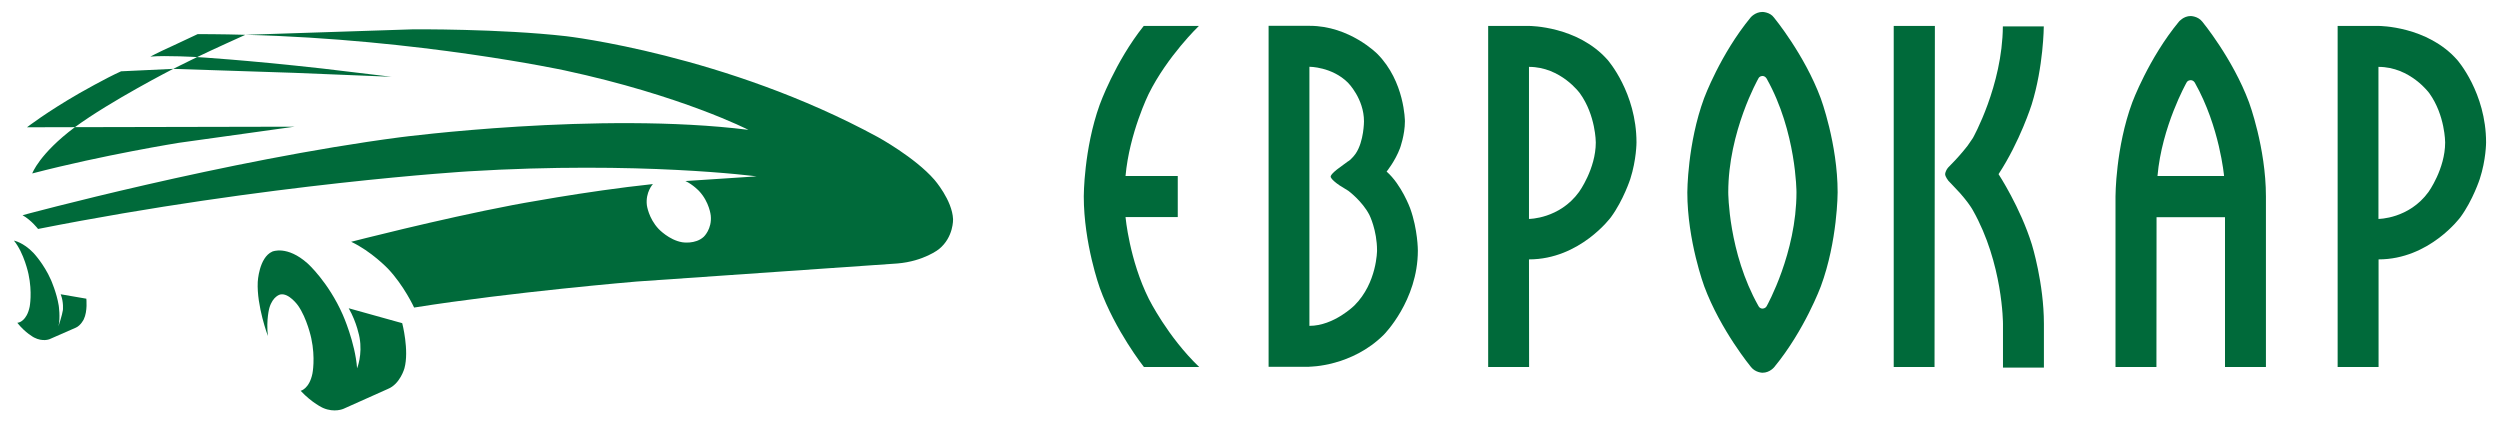 <?xml version="1.0" encoding="UTF-8" standalone="no"?>
<!DOCTYPE svg PUBLIC "-//W3C//DTD SVG 1.0//EN" "http://www.w3.org/TR/2001/REC-SVG-20010904/DTD/svg10.dtd">
<!-- Created with Inkscape (http://www.inkscape.org/) by Marsupilami -->
<svg
   xmlns:svg="http://www.w3.org/2000/svg"
   xmlns="http://www.w3.org/2000/svg"
   version="1.0"
   width="1024"
   height="173"
   viewBox="-102.514 -102.514 21406.04 3622.154"
   id="svg4595">
  <defs
     id="defs4597" />
  <path
     d="M 3422,149.014 C 3422,149.014 4166,143.014 4737,208.014 C 4737,208.014 6107,365.014 7409,1073.014 C 7409,1073.014 7726,1246.014 7894,1439.014 C 7894,1439.014 8047,1614.014 8054,1777.014 C 8054,1777.014 8060,1931.014 7933,2034.014 C 7933,2034.014 7804,2138.014 7577,2157.014 L 5340,2312.014 C 5340,2312.014 4266,2402.014 3432,2535.014 C 3432,2535.014 3346,2347.014 3207,2201.014 C 3207,2201.014 3065,2052.014 2892,1971.014 C 2892,1971.014 3644,1777.014 4278,1656.014 C 4278,1656.014 4896,1538.014 5480,1476.014 C 5480,1476.014 5415,1545.014 5428,1657.014 C 5428,1657.014 5442,1769.014 5529,1861.014 C 5529,1861.014 5618,1956.014 5731,1975.014 C 5731,1975.014 5844,1995.014 5916,1928.014 C 5916,1928.014 5988,1861.014 5976,1746.014 C 5976,1746.014 5965,1631.014 5876,1536.014 C 5876,1536.014 5826,1482.014 5759,1450.014 L 6369,1410.014 C 6369,1410.014 5367,1277.014 3896,1367.014 C 3896,1367.014 2184,1470.014 207,1861.014 C 207,1861.014 151,1787.014 74,1743.014 C 74,1743.014 1821,1270.014 3310,1075.014 C 3310,1075.014 5022,851.014 6299,1011.014 C 6299,1011.014 5727,717.014 4722,501.014 C 4722,501.014 3478,234.014 1985,196.014 C 1985,196.014 1696,326.014 1571,387.014 C 1571,387.014 1970,410.014 2644,485.014 L 3238,556.014 L 2401,522.014 L 1366,488.014 C 1366,488.014 831,762.014 523,988.014 L 2405,984.014 L 1416,1122.014 C 1416,1122.014 771,1225.014 157,1385.014 C 157,1385.014 217,1217.014 523,988.014 L 112,989.014 C 112,989.014 281,858.014 563,696.014 C 563,696.014 787,568.014 919,509.014 L 1366,488.014 L 1571,387.014 C 1571,387.014 1301,371.014 1170,383.014 C 1170,383.014 1217,356.014 1369,287.014 L 1576,190.014 C 1576,190.014 1786,190.014 1985,196.014 L 3422,149.014"
     id="path3350"
     style="fill:#006a3a;fill-opacity:1;stroke:none;stroke-width:1px;stroke-linecap:round;stroke-linejoin:round;stroke-opacity:1" />
  <path
     d="M 2216,2055.014 C 2216,2055.014 2342,1999.014 2519,2157.014 C 2519,2157.014 2696,2315.014 2820,2596.014 C 2820,2596.014 2926,2832.014 2943,3056.014 C 2943,3056.014 2991,2940.014 2964,2792.014 C 2964,2792.014 2942,2664.014 2871,2541.014 L 3330,2669.014 C 3330,2669.014 3391,2903.014 3349,3056.014 C 3349,3056.014 3312,3191.014 3207,3233.014 L 2827,3403.014 C 2827,3403.014 2749,3439.014 2651,3396.014 C 2651,3396.014 2558,3355.014 2459,3249.014 C 2459,3249.014 2533,3233.014 2560,3101.014 C 2560,3101.014 2587,2969.014 2550,2798.014 C 2550,2798.014 2514,2627.014 2436,2517.014 C 2436,2517.014 2358,2407.014 2284,2423.014 C 2284,2423.014 2221,2436.014 2191,2537.014 C 2191,2537.014 2162,2637.014 2178,2779.014 C 2178,2779.014 2081,2521.014 2091,2315.014 C 2091,2315.014 2101,2106.014 2216,2055.014"
     id="path3352"
     style="fill:#006a3a;fill-opacity:1;stroke:none;stroke-width:1px;stroke-linecap:round;stroke-linejoin:round;stroke-opacity:1" />
  <path
     d="M 167,2066.014 C 167,2066.014 257,2160.014 318,2299.014 C 318,2299.014 367,2410.014 384,2517.014 C 384,2517.014 400,2621.014 382,2696.014 C 382,2696.014 414,2599.014 420,2557.014 C 420,2557.014 428,2489.014 401,2421.014 L 621,2459.014 C 621,2459.014 633,2566.014 599,2636.014 C 599,2636.014 574,2688.014 532,2707.014 L 306,2806.014 C 306,2806.014 248,2831.014 173,2792.014 C 173,2792.014 99,2754.014 29,2666.014 L 42,2663.014 C 42,2663.014 110,2650.014 135,2528.014 C 135,2528.014 159,2406.014 125,2248.014 C 125,2248.014 88,2068.014 0,1961.014 C 0,1961.014 80,1975.014 167,2066.014"
     id="path3354"
     style="fill:#006a3a;fill-opacity:1;stroke:none;stroke-width:1px;stroke-linecap:round;stroke-linejoin:round;stroke-opacity:1" />
  <path
     d="M 9311,797.014 C 9311,797.014 9442,430.014 9689,120.014 L 10162,120.014 C 10162,120.014 9892,379.014 9731,704.014 C 9731,704.014 9566,1039.014 9533,1407.014 L 9981,1407.014 L 9981,1759.014 L 9533,1759.014 C 9533,1759.014 9566,2127.014 9733,2461.014 C 9733,2461.014 9895,2787.014 10165,3045.014 L 9691,3045.014 C 9691,3045.014 9444,2733.014 9312,2366.014 C 9312,2366.014 9175,1986.014 9175,1581.014 C 9175,1581.014 9175,1176.014 9311,797.014"
     id="path3358"
     style="fill:#006a3a;fill-opacity:1;stroke:none;stroke-width:1px;stroke-linecap:round;stroke-linejoin:round;stroke-opacity:1" />
  <path
     d="M 18667.012,35 C 18607.012,35 18567.012,83 18567.012,83 C 18307.012,398 18167.012,775 18167.012,775 C 18023.012,1164 18023.012,1582 18023.012,1582 L 18023.012,3045 L 18374.012,3045 L 18375.012,1760 L 18962.012,1760 L 18962.012,3045 L 19313.012,3045 L 19313.012,1582 C 19313.012,1165 19168.012,775 19168.012,775 C 19028.012,399 18767.012,83 18767.012,83 C 18729.012,35 18667.012,35 18667.012,35 z M 18667.012,585 C 18693.012,585 18704.012,608 18704.012,608 C 18917.012,986 18954.012,1407 18954.012,1407 L 18383.012,1407 C 18420.012,982 18631.012,608 18631.012,608 C 18641.012,585 18667.012,585 18667.012,585 z"
     id="path3360"
     style="fill:#006a3a;fill-opacity:1;stroke:none;stroke-width:1px;stroke-linecap:round;stroke-linejoin:round;stroke-opacity:1" />
  <path
     d="M 14995.012,0 C 14933.012,0 14894.012,47 14894.012,47 C 14634.012,363 14495.012,739 14495.012,739 C 14351.012,1129 14351.012,1547 14351.012,1547 C 14351.012,1963 14496.012,2353 14496.012,2353 C 14636.012,2729 14897.012,3045 14897.012,3045 C 14936.012,3094 14996.012,3094 14996.012,3094 C 15059.012,3094 15097.012,3045 15097.012,3045 C 15357.012,2729 15496.012,2353 15496.012,2353 C 15640.012,1963 15640.012,1547 15640.012,1547 C 15640.012,1130 15495.012,740 15495.012,740 C 15355.012,364 15094.012,48 15094.012,48 C 15059.012,0 14995.012,0 14995.012,0 z M 14995.012,549 C 15020.012,549 15032.012,573 15032.012,573 C 15287.012,1028 15287.012,1547 15287.012,1547 C 15287.012,2067 15033.012,2520 15033.012,2520 C 15022.012,2544 14996.012,2544 14996.012,2544 C 14970.012,2544 14960.012,2520 14960.012,2520 C 14702.012,2062 14702.012,1547 14702.012,1547 C 14702.012,1026 14959.012,573 14959.012,573 C 14969.012,549 14995.012,549 14995.012,549 z"
     id="path3364"
     style="fill:#006a3a;fill-opacity:1;stroke:none;stroke-width:1px;stroke-linecap:round;stroke-linejoin:round;stroke-opacity:1" />
  <path
     d="M 12643.012,120 L 12643.012,3045 L 12994.012,3045 L 12993.012,2122 C 13430.012,2122 13696.012,1760 13696.012,1760 C 13803.012,1614 13862.012,1432 13862.012,1432 C 13915.012,1267 13915.012,1119 13915.012,1119 C 13915.012,692 13668.012,412 13668.012,412 C 13411.012,120 12996.012,120 12996.012,120 L 12643.012,120 z M 12993.012,471 C 13267.012,471 13430.012,698 13430.012,698 C 13566.012,887 13566.012,1119 13566.012,1119 C 13566.012,1346 13422.012,1544 13422.012,1544 C 13254.012,1775 12993.012,1775 12993.012,1775 L 12993.012,471 z"
     id="path3368"
     style="fill:#006a3a;fill-opacity:1;stroke:none;stroke-width:1px;stroke-linecap:round;stroke-linejoin:round;stroke-opacity:1" />
  <path
     d="M 19928.012,120 L 19928.012,3045 L 20279.012,3045 L 20279.012,2122 C 20715.012,2122 20981.012,1760 20981.012,1760 C 21088.012,1614 21147.012,1432 21147.012,1432 C 21201.012,1267 21201.012,1119 21201.012,1119 C 21201.012,692 20954.012,412 20954.012,412 C 20697.012,120 20282.012,120 20282.012,120 L 19928.012,120 z M 20278.012,471 C 20552.012,471 20715.012,698 20715.012,698 C 20850.012,887 20850.012,1119 20850.012,1119 C 20850.012,1346 20707.012,1544 20707.012,1544 C 20539.012,1775 20278.012,1775 20278.012,1775 L 20278.012,471 z"
     id="path3372"
     style="fill:#006a3a;fill-opacity:1;stroke:none;stroke-width:1px;stroke-linecap:round;stroke-linejoin:round;stroke-opacity:1" />
  <path
     d="M 10760.012,119 L 10760.012,3043 L 11110.012,3043 L 11110.012,3042 L 11113.012,3042 C 11113.012,3042 11473.012,3042 11748.012,2768 C 11748.012,2768 12040.012,2476 12040.012,2046 C 12040.012,2046 12040.012,1866 11974.012,1684 C 11974.012,1684 11900.012,1481 11772.012,1369 C 11772.012,1369 11846.012,1278 11887.012,1168 C 11887.012,1168 11929.012,1054 11929.012,938 C 11929.012,938 11929.012,597 11692.012,359 C 11692.012,359 11455.012,119 11113.012,119 L 10760.012,119 z M 11110.012,470 C 11110.012,470 11304.012,470 11441.012,607 C 11441.012,607 11578.012,744 11578.012,938 C 11578.012,938 11578.012,1108 11508.012,1213 C 11508.012,1213 11472.012,1266 11437.012,1284 L 11353.012,1346 C 11353.012,1346 11292.012,1391 11292.012,1413 C 11292.012,1413 11292.012,1435 11368.012,1487 L 11444.012,1534 C 11444.012,1534 11563.012,1622 11624.012,1740 C 11624.012,1740 11690.012,1870 11690.012,2046 C 11690.012,2046 11690.012,2323 11497.012,2516 C 11497.012,2516 11321.012,2692 11110.012,2692 L 11110.012,470 z"
     id="path3376"
     style="fill:#006a3a;fill-opacity:1;stroke:none;stroke-width:1px;stroke-linecap:round;stroke-linejoin:round;stroke-opacity:1" />
  <path
     d="M 17408,124.014 C 17408,124.014 17406,467.014 17304,794.014 C 17304,794.014 17205,1109.014 17020,1391.014 C 17020,1391.014 17207,1676.014 17306,1995.014 C 17306,1995.014 17409,2327.014 17409,2674.014 L 17409,3050.014 L 17058,3050.014 L 17058,2674.014 C 17058,2674.014 17058,2157.014 16800,1701.014 C 16800,1701.014 16790,1681.014 16757,1636.014 C 16757,1636.014 16707,1568.014 16647,1508.014 L 16590,1448.014 C 16590,1448.014 16562,1413.014 16562,1391.014 C 16562,1391.014 16562,1365.014 16588,1334.014 L 16646,1274.014 C 16646,1274.014 16702,1215.014 16754,1148.014 L 16800,1081.014 C 16800,1081.014 17053,632.014 17057,124.014 L 17408,124.014"
     id="path3380"
     style="fill:#006a3a;fill-opacity:1;stroke:none;stroke-width:1px;stroke-linecap:round;stroke-linejoin:round;stroke-opacity:1" />
  <path
     d="M 16121,120.014 L 16121,3045.014 L 16471,3045.014 L 16474,120.014 L 16121,120.014"
     id="path3382"
     style="fill:#006a3a;fill-opacity:1;stroke:none;stroke-width:1px;stroke-linecap:round;stroke-linejoin:round;stroke-opacity:1" />
</svg>
<!-- version: 20090314, original size: 21201.012 3417.126, border: 3% -->
